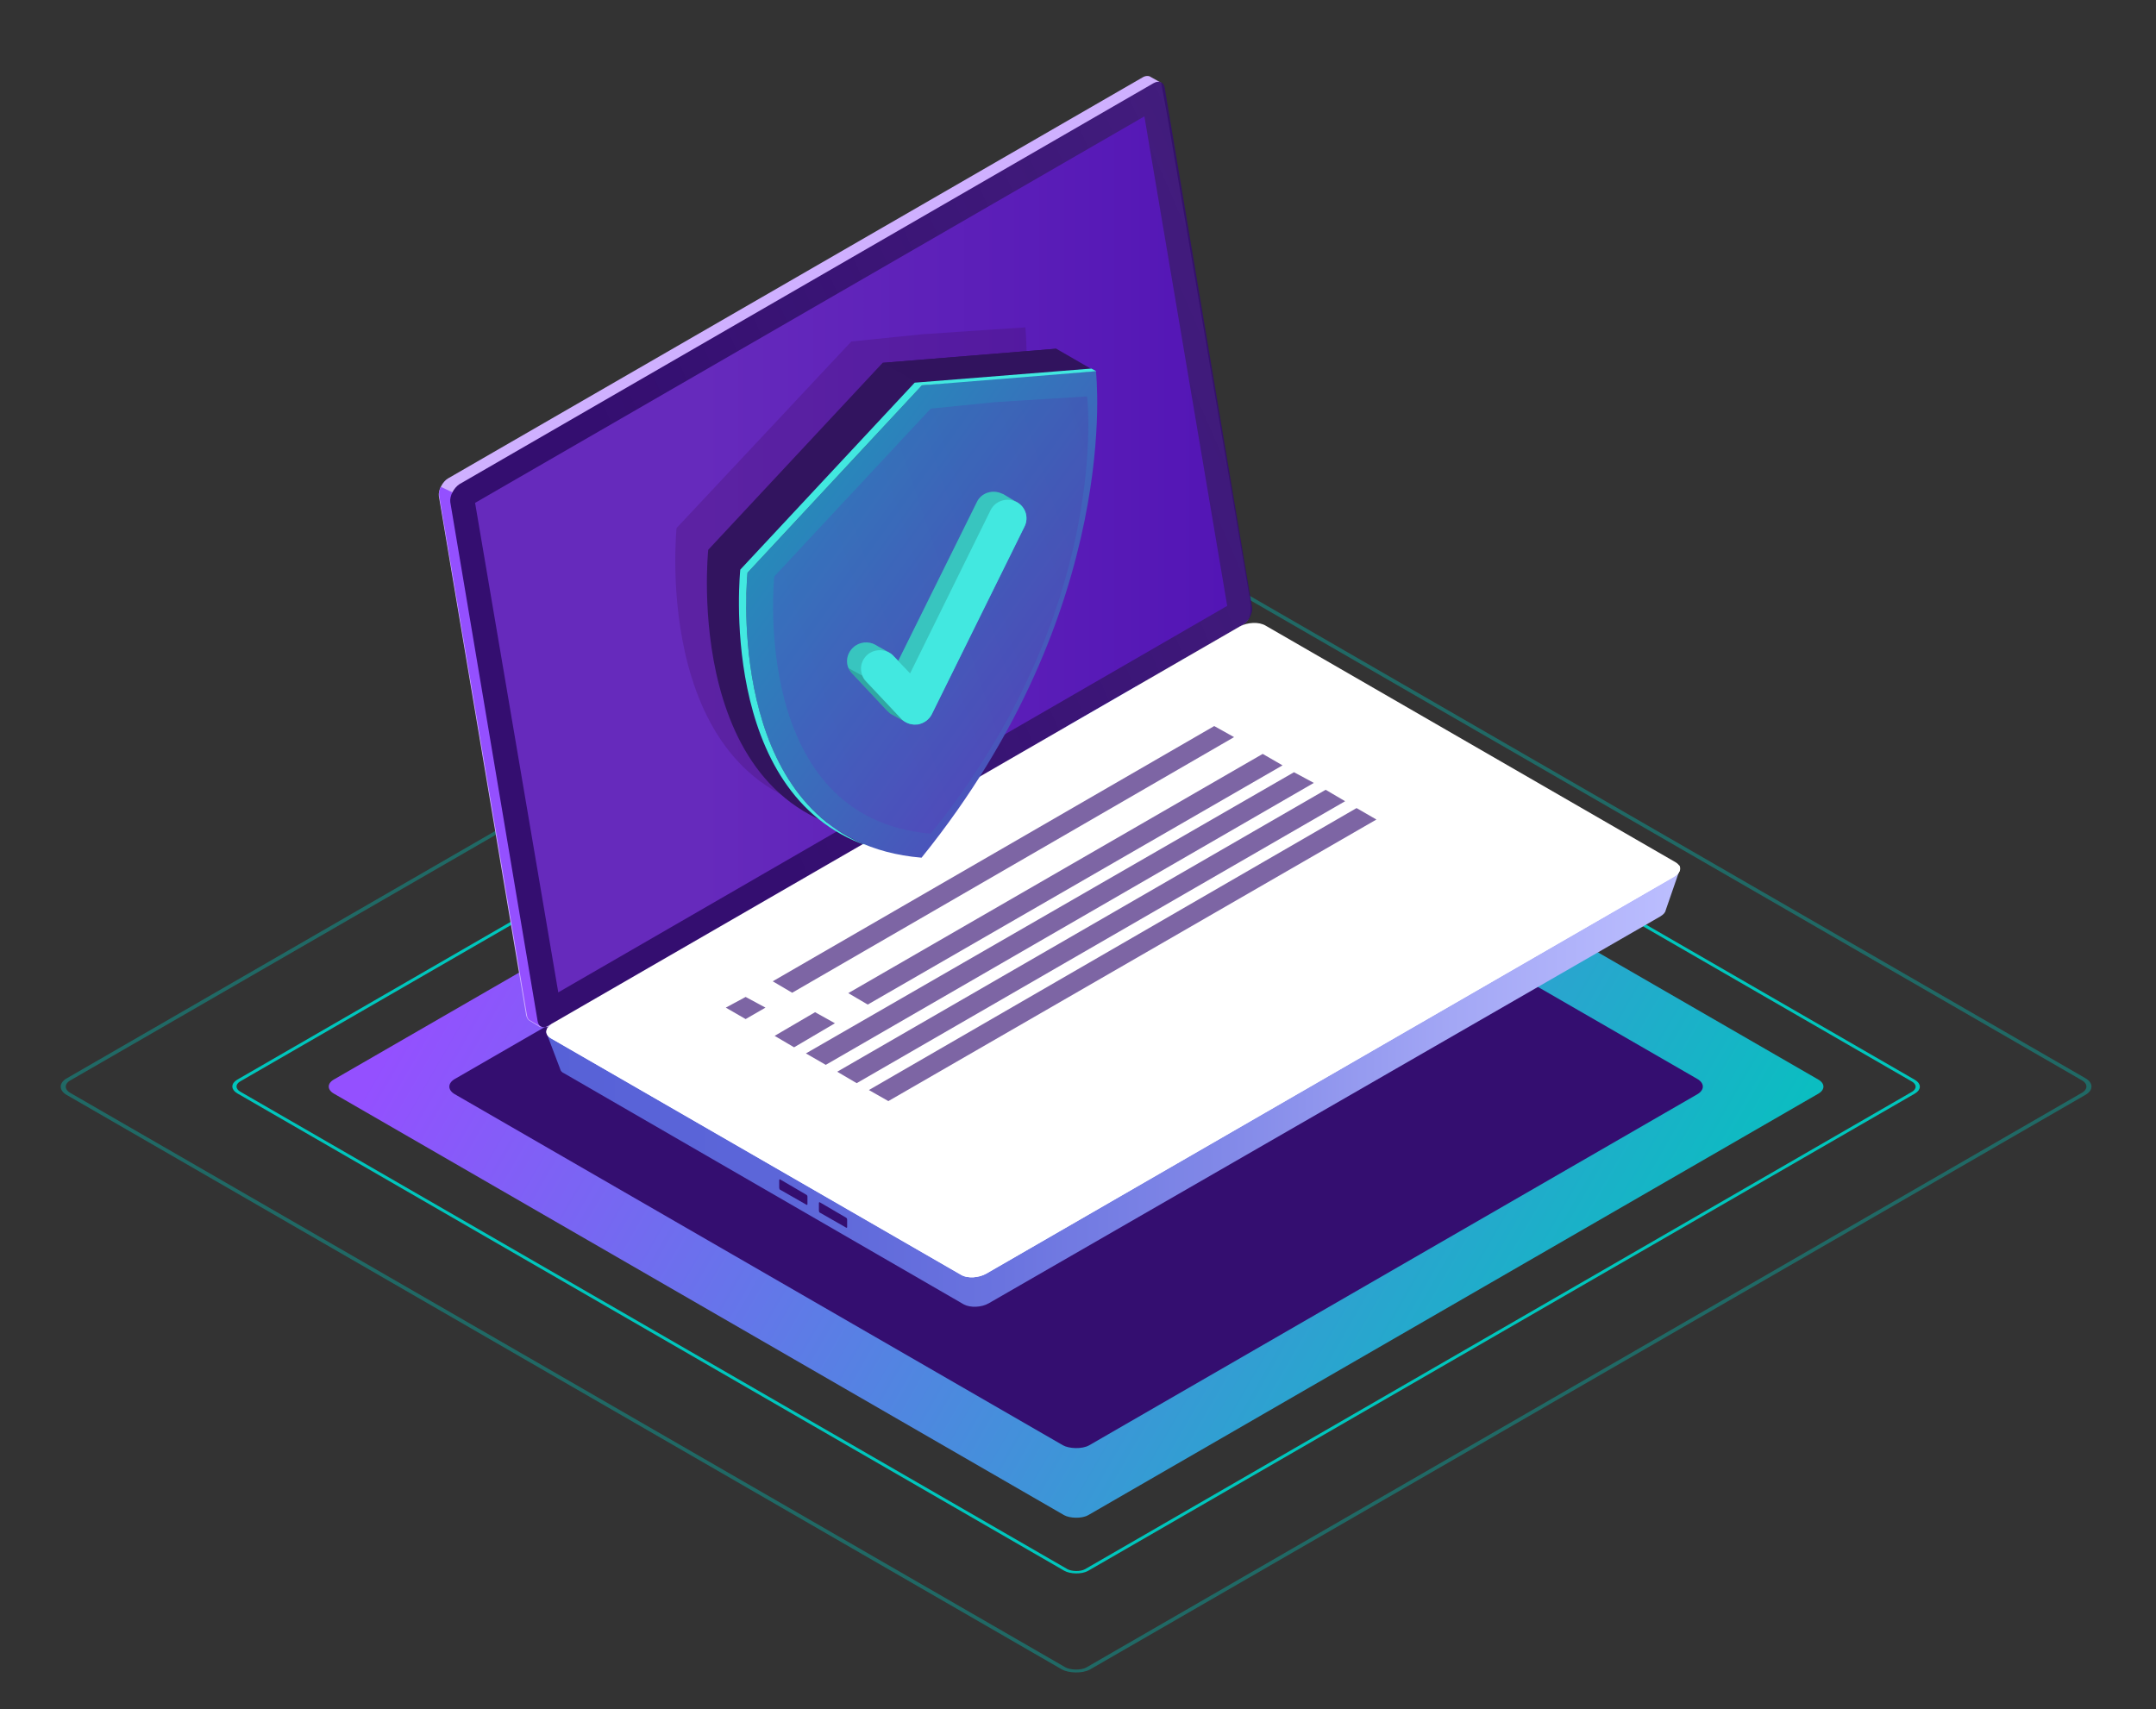 <svg xmlns="http://www.w3.org/2000/svg" width="565" height="448" viewBox="0 0 565 448" fill="none"><rect x="0" y="0" width="565" height="448" fill="#333333" stroke="none"/><defs><linearGradient id="ysrb2jv4juv6ak3mddcdde4k" x1="7.1" y1="7.4" x2="161.7" y2="316.8" gradientUnits="userSpaceOnUse"><stop offset="0" stop-color="#9450ff"/><stop offset="1" stop-color="#00c6bc"/></linearGradient><linearGradient id="hfgikhigt7z2c6msd9szf7ih" x1="68" y1="210" x2="362" y2="82" gradientUnits="userSpaceOnUse"><stop offset=".4" stop-color="#340e70"/><stop offset="1" stop-color="#340e70" stop-opacity=".9"/></linearGradient><linearGradient id="amg63w46ejcdwp97wob65g0o" x1="124.5" y1="10.6" x2="321.6" y2="10.6" gradientUnits="userSpaceOnUse"><stop offset=".3" stop-color="#662abc"/><stop offset="1" stop-color="#5315b5"/></linearGradient><linearGradient id="g0n7tqosdv6reoklx1k0ftyo" x1="143.3" y1="239.1" x2="440.1" y2="239.1" gradientUnits="userSpaceOnUse"><stop offset="0" stop-color="#5761d7"/><stop offset=".2" stop-color="#5c66d9"/><stop offset=".4" stop-color="#6a73df"/><stop offset=".6" stop-color="#8289e8"/><stop offset=".8" stop-color="#a3a7f5"/><stop offset="1" stop-color="#bcbeff"/></linearGradient><linearGradient id="xtccutli7mzy80abwuczg8n3" x1="241.5" y1="13.6" x2="362.5" y2="100.9" gradientUnits="userSpaceOnUse"><stop offset="0" stop-color="#199eba"/><stop offset="1" stop-color="#5a3cbc"/></linearGradient><linearGradient id="dyr4aexpp4o8n4zrnsmg8a39" x1="211.6" y1="154.1" x2="455.1" y2="71.4" gradientUnits="userSpaceOnUse"><stop offset="0" stop-color="#662abc"/><stop offset="1" stop-color="#340e70"/></linearGradient><clipPath id="ClipPath-1"><rect x="222" y="109" width="47" height="61" fill="#fff"/></clipPath></defs><style>
@keyframes bkdgncjyqnplthyy134qexlz_t { 0% { transform: translate(282px,284.8px) rotate(-30deg) skewX(30deg) scale(1,.9) translate(-96px,-96px); animation-timing-function: cubic-bezier(.6,0,.4,1); } 50% { transform: translate(282px,284.8px) rotate(-30deg) skewX(30deg) scale(.9,.8) translate(-96px,-96px); animation-timing-function: cubic-bezier(.6,0,.4,1); } 100% { transform: translate(282px,284.8px) rotate(-30deg) skewX(30deg) scale(1,.9) translate(-96px,-96px); } }
@keyframes ji97ly09pz9oajsev3z5lhl9_t { 0% { transform: translate(115px,19.8px); animation-timing-function: cubic-bezier(.6,0,.4,1); } 50% { transform: translate(115px,-0.2px); animation-timing-function: cubic-bezier(.6,0,.4,1); } 100% { transform: translate(115px,19.8px); } }
</style><rect width="285.6" height="285.6" rx="3.5" stroke="#00c6bc" transform="translate(282,284.8) rotate(-30) skewX(30) scale(.898,.778) translate(-142.8,-142.8)"/><rect width="285.6" height="285.6" rx="3.5" stroke="#00c6bc" opacity=".37" transform="translate(282,284.8) rotate(-30) skewX(30) scale(1.081,.936) translate(-142.8,-142.8)"/><rect width="248.4" height="248.4" rx="4" fill="url(#ysrb2jv4juv6ak3mddcdde4k)" transform="translate(282,284.8) rotate(-30) skewX(30) scale(.919,.796) translate(-124.2,-124.2)"/><rect width="192" height="192" rx="4" fill="#340e70" transform="translate(282,284.8) rotate(-30) skewX(30) scale(1,.866) translate(-96,-96)" style="animation: 4s linear infinite both bkdgncjyqnplthyy134qexlz_t;"/><g transform="translate(277.7,181.2) translate(-162.7,-161.3)" style="animation: 4s linear infinite both ji97ly09pz9oajsev3z5lhl9_t;"><path d="M212.5 137l-21.5-126l-1.7-9.2l-2.7-1.5c-0.5-0.4-1.4-0.4-2.2 .1l-182 105.1c-1.4 .8-2.6 3.1-2.4 4.6l22.9 136.2c.2 .7 .5 1.2 1 1.4l2.6 1.6h2l2-1.6l179-103.2c3.5-1.5 3.5-4 3-7.5Z" fill="#cfb0ff"/><path d="M3.5 109.1l-3-1.4c-0.4 .8-0.5 1.6-0.4 2.3l23 136.2c.1 .7 .4 1.2 .9 1.4l2.7 1.6l.4-2.6h-0.1l9.1-5.2l-32.6-132.3Z" fill="#9450ff"/><path d="M325.8 143.8l-182 105.1c-1.4 .9-2.6 .4-2.9-1.1l-22.9-136.1c-0.2-1.6 .9-3.7 2.4-4.7l181.9-105.1c1.4-0.8 2.6-0.3 2.9 1.1l22.9 136.2c.3 1.5-0.9 3.8-2.3 4.6Z" fill="url(#hfgikhigt7z2c6msd9szf7ih)" transform="translate(-115,0)"/><path d="M299.9 10.6l-175.4 101.3l21.8 128.3l175.3-101.3l-21.7-128.3Z" fill="url(#amg63w46ejcdwp97wob65g0o)" transform="translate(-115,0)"/><path d="M440.1 208.3l-9.9 5.1l-99.6-57.4c-1.7-1-4.6-0.9-6.5 .2l-171.8 99.2c-1.6-1-9.1-4.6-9.1-4.6l3.6 9.5c.1 .5 .5 .9 1 1.1l104.8 60.6c1.7 .9 4.6 .8 6.5-0.3l176-101.4c.8-0.5 1.3-1 1.4-1.6l3.6-10.4Z" fill="url(#g0n7tqosdv6reoklx1k0ftyo)" transform="translate(-115,0)"/><path d="M323.7 209.9l-180.2 104c-1.9 1.1-4.9 1.4-6.7 .3l-107.5-62c-1.7-1-1.4-2.8 .5-3.9l180.1-104c2-1.1 5-1.3 6.8-0.2l107.4 62c1.7 1 1.5 2.6-0.4 3.8Z" fill="#fff"/><path d="M29.3 250.2l107.5 62.1c1.7 .9 4.7 .8 6.7-0.3l180.2-104c.6-0.3 1-0.7 1.3-1.2c.7 1 .2 2.3-1.3 3.1l-180.2 104c-1.9 1.1-4.9 1.4-6.7 .3l-107.5-62c-1.2-0.8-1.4-1.7-0.8-2.7c.2 .3 .4 .5 .8 .7Z" fill="#fff"/><path d="M89.2 291.4v-1.9c0-0.3 .1-0.3 .2-0.3l7 4.1c.1 .1 .2 .2 .2 .5v1.9c0 .2-0.1 .2-0.2 .2l-7-4c-0.1 0-0.2-0.3-0.2-0.5Z" fill="#340e70"/><path d="M99.6 297.4v-1.9c0-0.3 .1-0.3 .2-0.3l7 4.1c.1 .1 .2 .2 .2 .5v1.9c0 .2-0.1 .2-0.2 .2l-7-4c-0.1 0-0.2-0.3-0.2-0.5Z" fill="#340e70"/><path d="M208.4 173.3l-115.8 67l-5.1-3l115.7-66.9l5.2 2.9Z" fill="#7d65a4"/><path d="M221.1 180.7l-108.7 62.7l-5.1-3l108.6-62.7l5.2 3Z" fill="#7d65a4"/><path d="M229.3 185.3l-127.9 73.9l-5.2-3l127.9-73.7l5.2 2.8Z" fill="#7d65a4"/><path d="M237.5 190.1l-128 73.9l-5.1-3l128-73.9l5.1 3Z" fill="#7d65a4"/><path d="M245.7 194.9l-127.9 73.8l-5.1-2.9l127.8-73.9l5.2 3Z" fill="#7d65a4"/><path d="M85.6 244.2l-5.2 3l-5.2-3l5.2-2.8l5.2 2.8Z" fill="#7d65a4"/><path d="M103.8 248.3l-10.7 6.3l-5.1-3l10.6-6.2l5.2 2.9Z" fill="#7d65a4"/><path opacity=".3" d="M108.1 69.6l18.7-1.9l26.9-1.8c0 0 7.3 61.9-45.7 127.5c-53-4.5-45.7-74.9-45.7-74.9l45.8-48.9Z" fill="#451368"/><path d="M70.6 124.2l45.7-49l45.5-3.7c0 0 7.4 61.9-45.7 127.5c-52.9-4.4-45.5-74.8-45.5-74.8Z" fill="#32145f"/><path d="M161.8 71.5l10.4 6l-45.7 3.6l-10.2-5.9l45.5-3.7Z" fill="#31135e"/><path d="M195.9 130.2l45.7-49.1l18.7-1.9l26.9-1.8c0 0 7.3 61.9-45.7 127.5c-52.9-4.4-45.6-74.7-45.6-74.7Z" fill="url(#xtccutli7mzy80abwuczg8n3)" transform="translate(-115,0)"/><path opacity=".2" d="M202.9 131.2l41-44l16.9-1.7l24.1-1.5c0 0 6.6 55.6-41 114.6c-47.6-4-41-67.4-41-67.4Z" fill="url(#dyr4aexpp4o8n4zrnsmg8a39)" transform="translate(-115,0)"/><path d="M80.9 130.2l45.7-49.1l45.7-3.7c-1.3-0.7-1.3-0.7-1.3-0.7l-46.3 3.7l-45.7 49c0 0-6.2 58.8 33.3 72.4c-37.3-14.8-31.4-71.6-31.4-71.6Z" fill="#42e8e0"/><g clip-path="url(#ClipPath-1)" transform="translate(-115,0)"><path d="M262.9 109.6c-0.1 0-0.2-0.1-0.3-0.1c-2.5-1.2-5.5-0.2-6.6 2.2l-20.6 41.6l-1.2-1.2c-0.3-0.4-0.7-0.7-1.1-0.9c-0.6-0.4-3.3-1.8-3.7-2.1c-1.8-1-4.2-0.8-5.8 .7c-2 1.8-2.2 4.9-0.3 6.8l9.2 9.8c.3 .3 .7 .7 1.1 .9c.6 .3 3.2 1.8 3.6 2c.7 .4 1.5 .7 2.3 .7c.3 0 .6 0 1-0.1c1.6-0.2 3-1.2 3.7-2.7l24.3-49.2c1.1-2.3 .2-5-2-6.3c-0.1 0-3-1.7-3.6-2.1Z" fill="#42e8e0"/><path opacity=".15" d="M262.9 109.6c-0.1 0-0.2-0.1-0.3-0.1c-2.5-1.2-5.5-0.2-6.6 2.2l-20.6 41.6l-1.2-1.2c-0.3-0.4-0.7-0.7-1.1-0.9c-0.6-0.4-3.3-1.8-3.7-2.1c-1.8-1-4.2-0.8-5.8 .7c-2 1.8-2.2 4.9-0.3 6.8l9.2 9.8c.3 .3 .7 .7 1.1 .9c.6 .3 3.2 1.8 3.6 2c.7 .4 1.5 .7 2.3 .7c.3 0 .6 0 1-0.1c1.6-0.2 3-1.2 3.7-2.7l24.3-49.2c1.1-2.3 .2-5-2-6.3c-0.1 0-3-1.7-3.6-2.1Z" fill="#000"/><path opacity=".15" d="M237.2 169.4c-0.4-0.3-3-1.8-3.6-2.1c-0.4-0.2-0.8-0.5-1.1-0.9l-9.2-9.8c-0.4-0.4-0.7-0.9-1-1.4l3.7 2c.2 .6 .5 1.1 .9 1.5l9.2 9.7c.3 .4 .7 .7 1.1 1Z" fill="#000"/><path d="M266.2 111.6c-2.4-1.2-5.4-0.2-6.6 2.2l-21.1 42.8l-4.3-4.5c-1.8-2-5-2.1-7-0.3c-2 1.9-2.1 4.9-0.2 6.9l9.1 9.7c.9 1 2.1 1.5 3.4 1.6c.3 0 .6 0 1 0c1.6-0.3 3-1.3 3.7-2.7l24.3-49.2c1.2-2.4 .2-5.4-2.3-6.5Z" fill="#42e8e0"/></g></g></svg>